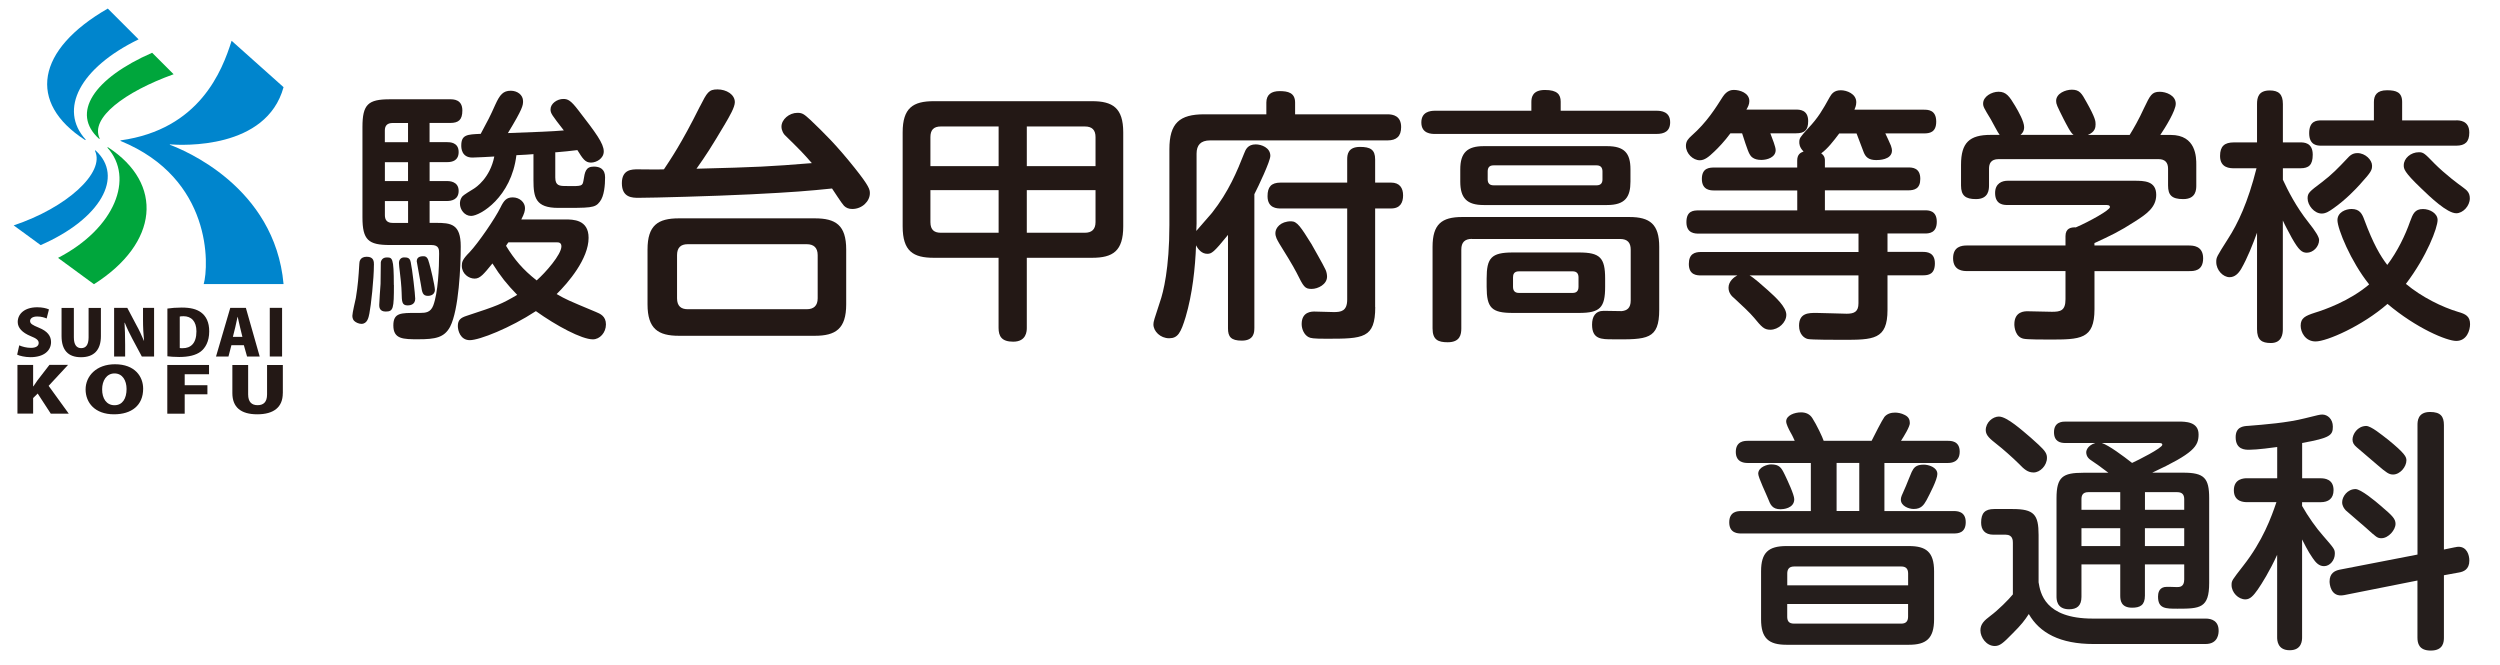 <?xml version="1.0" encoding="UTF-8"?><svg id="d" xmlns="http://www.w3.org/2000/svg" viewBox="0 0 526 140"><defs><style>.n{fill:#00a63c;}.o{fill:#231815;}.p{fill:#0085cd;}.q{fill:#251e1c;}</style></defs><path class="o" d="M9.82,67.01c-.41-.18-1.09-.42-2-.42-1,0-1.49.44-1.49.94,0,.57.47.85,1.85,1.42,1.81.73,2.56,1.74,2.56,3.01,0,1.87-1.57,3.19-4.32,3.19-1.15,0-2.28-.27-2.81-.53l.44-1.96c.6.28,1.56.53,2.47.53,1.09,0,1.62-.42,1.62-1.03s-.51-.97-1.69-1.44c-1.79-.74-2.72-1.75-2.72-2.97,0-1.73,1.47-3.1,4.1-3.1,1.09,0,1.93.21,2.47.45l-.49,1.92Z"/><path class="o" d="M21.23,70.72c0,2.93-1.47,4.44-4.19,4.44s-4.09-1.51-4.09-4.46v-5.91h2.59v6.19c0,1.58.59,2.27,1.54,2.27s1.56-.64,1.56-2.27v-6.19h2.59v5.93Z"/><path class="o" d="M32.41,75.01h-2.57l-1.99-3.72c-.53-.98-1.18-2.32-1.59-3.38h-.06c.07,1.19.13,2.76.13,4.58v2.52h-2.32v-10.24h2.77l1.94,3.67c.52.91,1.13,2.23,1.56,3.26h.03c-.13-1.19-.22-2.79-.22-4.49v-2.44h2.33v10.24Z"/><path class="o" d="M35.23,64.92c.78-.12,1.85-.21,2.99-.21,1.88,0,3.12.33,4.07,1.01,1.1.81,1.73,2.11,1.73,3.99,0,2.18-.84,3.52-1.78,4.25-1.01.78-2.56,1.15-4.53,1.15-1.1,0-1.94-.08-2.49-.15v-10.04ZM37.81,73.23c.16.03.41.03.62.03,1.69.01,2.9-1.01,2.9-3.54,0-2.13-1.09-3.19-2.72-3.19-.37,0-.62.03-.79.07v6.64Z"/><path class="o" d="M54.65,75.01h-2.67l-.67-2.38h-2.62l-.62,2.38h-2.62l3-10.24h3.28l2.91,10.24ZM51,70.87l-.5-2.05c-.15-.61-.34-1.52-.49-2.15h-.03c-.15.63-.34,1.57-.47,2.15l-.51,2.05h2Z"/><path class="o" d="M56.76,64.77h2.59v10.24h-2.59v-10.24Z"/><path class="o" d="M14.45,87.03h-3.77l-2.75-4.23-.96.95v3.27h-3.3v-10.24h3.3v4.5h.06c.26-.41.55-.81.83-1.22l2.54-3.29h3.92l-4.09,4.41,4.22,5.83Z"/><path class="o" d="M30.12,81.77c0,3.56-2.47,5.4-6.14,5.4-4.01,0-5.97-2.44-5.97-5.24s2.26-5.29,6.18-5.29c4.24,0,5.93,2.64,5.93,5.13ZM21.49,81.89c-.02,1.96.92,3.37,2.6,3.37s2.54-1.4,2.54-3.41c0-1.79-.85-3.28-2.54-3.28s-2.6,1.56-2.6,3.32Z"/><path class="o" d="M35.2,87.03v-10.24h8.78v1.95h-5.12v2.31h4.78v1.91h-4.78v4.08h-3.66Z"/><path class="o" d="M59.5,82.73c0,2.93-1.89,4.44-5.37,4.44s-5.24-1.51-5.24-4.46v-5.91h3.32v6.19c0,1.58.75,2.26,1.98,2.26s2-.63,2-2.26v-6.19h3.32v5.94Z"/><path class="p" d="M35.76,30.38c2.59.2,20.3,1.09,23.9-12.04l-10.93-9.76c-1.99,6.35-6.75,18.63-23.32,20.95h0s-.02,0-.04.02c-.03.02-.04.06-.01.1,0,.01.02.02.04.02h0c19.31,7.93,18.55,26.21,17.46,30.1h16.8c-1.84-20.56-21.24-28.32-23.91-29.3,0,0-.02,0-.02-.01-.01-.02-.01-.04,0-.06,0,0,.02,0,.02,0Z"/><path class="n" d="M22.73,30.97s-.02-.01-.04,0c-.04,0-.08.04-.08.08,0,.02,0,.04.02.05h0c5.66,6.33,1.6,16.93-10.42,23.16l7.56,5.54c13.65-8.66,14.73-21.15,2.96-28.81Z"/><path class="p" d="M20.11,31.65s-.02-.01-.03-.02c-.04,0-.08.02-.09.06,0,.02,0,.03,0,.05h0c2.16,4.57-5.97,11.97-17.11,15.68l5.67,4.15c12.6-5.48,17.64-14.41,11.55-19.92Z"/><path class="p" d="M17.9,29.46s.03.01.04.01c.04,0,.08-.04.08-.08,0-.02,0-.03-.02-.05h0c-5.7-6.31-1.21-15.05,11.16-21.06l-6.48-6.48C7.62,10.46,5.72,21.58,17.9,29.46Z"/><path class="n" d="M20.83,29.21s.02.02.04.02c.04,0,.08-.02.09-.06,0-.01,0-.03,0-.05h0c-2.04-4.28,5.24-9.78,15.57-13.5l-4.52-4.52c-12.3,5.39-17.17,12.7-11.16,18.11Z"/><path class="o" d="M78.67,55.75c0,2.91-.62,8.63-.95,10.2-.17.9-.45,2.19-1.68,2.19-.51,0-1.18-.28-1.51-.62-.39-.39-.39-.9-.39-1.12,0-.56.62-3.19.73-3.7.45-2.8.56-4.37.73-7.17,0-.51.17-1.51,1.57-1.51,1.51,0,1.51,1.06,1.51,1.74ZM90.39,29.91h3.7c.51,0,2.41,0,2.41,2.07,0,1.79-1.29,2.13-2.41,2.13h-3.7v3.98h3.64c.39,0,2.47,0,2.47,2.07,0,1.85-1.51,2.13-2.47,2.13h-3.64v4.6h1.34c3.14,0,5.21.22,5.21,4.93,0,4.2-.39,13.34-2.24,16.93-1.23,2.3-3.14,2.63-6.67,2.63-3.19,0-5.27,0-5.27-2.91,0-2.69,1.62-2.63,4.82-2.63h.78c1.23,0,2.24-.11,2.8-1.57,1.01-2.69,1.23-7.9,1.23-10.87,0-.9,0-1.85-1.62-1.85h-8.74c-4.54,0-5.77-1.06-5.77-5.83v-19c0-4.76,1.18-5.83,5.77-5.83h12.67c.67,0,2.58,0,2.58,2.35,0,1.96-.78,2.63-2.58,2.63h-4.32v4.03ZM82.88,59.95c0,4.99-.11,5.6-1.74,5.6-1.29,0-1.35-.95-1.35-1.35,0-.56.22-3.75.28-4.48,0-.73.05-4.32.05-4.54.11-.62.56-1.01,1.23-1.01,1.18,0,1.51,0,1.51,5.77ZM85.85,29.91v-4.03h-3.25c-1.12,0-1.63.56-1.63,1.57v2.47h4.87ZM85.85,34.12h-4.87v3.98h4.87v-3.98ZM85.85,42.3h-4.87v2.97c0,1.01.45,1.63,1.63,1.63h3.25v-4.6ZM86.41,55.13c.34,1.51.95,6.89.95,7.73,0,1.23-1.06,1.4-1.57,1.4-1.29,0-1.23-.84-1.29-2.75,0-.84-.28-3.81-.39-4.43-.06-.34-.17-1.46-.17-1.74,0-.73.45-1.18,1.06-1.18.56,0,1.23,0,1.4.95ZM90.27,55.24c.28.9,1.23,4.88,1.23,5.72,0,1.29-1.34,1.29-1.46,1.29-1.12,0-1.23-.73-1.46-2.24-.11-.78-.9-4.82-.9-5.04,0-1.06,1.06-1.06,1.46-1.06.73,0,.95.67,1.12,1.34ZM118.91,46.17c1.63,0,4.93,0,4.93,3.87,0,4.43-4.31,9.47-6.72,11.83,2.07,1.18,2.19,1.23,8.24,3.76.95.39,2.13.9,2.13,2.63s-1.29,3.14-2.75,3.14c-2.35,0-7.68-2.86-11.99-5.94-5.38,3.53-11.88,6.11-13.9,6.11s-2.52-2.07-2.52-2.97c0-1.29.62-1.74,1.79-2.13,6.67-2.19,7.34-2.47,10.7-4.43-2.13-2.19-3.53-3.92-5.21-6.61-1.91,2.35-2.63,3.19-3.75,3.19-1.23,0-2.69-1.01-2.69-2.69,0-.78.11-1.34,1.63-2.86,1.85-1.96,5.38-7.12,6.5-9.41.73-1.51,1.29-2.13,2.58-2.13,1.46,0,2.58,1.06,2.58,2.24,0,.56-.11,1.12-.78,2.41h9.25ZM112.24,32.43c-.5.06-2.41.17-3.59.22-1.06,8.85-7.62,12.78-9.53,12.78-1.4,0-2.35-1.35-2.35-2.58,0-.39.06-.78.28-1.18.22-.45.45-.62,2.63-1.96.45-.28,3.42-2.24,4.32-6.78-.95.05-3.81.22-4.6.22-2.3,0-2.35-2.02-2.35-2.52,0-2.3,1.23-2.35,4.09-2.47,1.51-2.8,1.96-3.64,3.08-6.16.95-2.07,1.63-2.91,3.25-2.91,1.34,0,2.58.84,2.58,2.19,0,.9-.06,1.57-3.19,6.72,5.94-.22,9.25-.34,11.77-.56-2.52-3.25-2.8-3.59-2.8-4.43,0-1.23,1.4-2.19,2.69-2.19.95,0,1.57.28,3.19,2.41,3.64,4.71,5.32,6.95,5.32,8.63,0,1.51-1.57,2.35-2.69,2.35-1.23,0-1.74-.84-2.86-2.63-.28.06-4.04.45-4.37.45h-.28v5.32c0,1.74.9,1.79,2.35,1.79,3.36.06,3.36,0,3.59-1.18.28-1.79.45-2.91,2.19-2.91,1.23,0,2.35.5,2.35,2.24,0,1.62-.17,3.98-1.12,5.16-1.01,1.35-1.96,1.29-8.74,1.29-4.76,0-5.21-2.18-5.21-5.83v-5.49ZM106.97,50.99c-.17.22-.22.28-.5.73,1.74,2.86,3.53,4.99,6.44,7.28,1.85-1.62,5.21-5.44,5.21-7.17,0-.84-.67-.84-.9-.84h-10.26Z"/><path class="o" d="M147.27,22.4c1.51-2.97,1.85-3.59,3.7-3.59s3.64,1.06,3.64,2.69c0,1.06-1.12,2.97-2.07,4.59-2.86,4.82-3.98,6.56-6,9.41,13.11-.34,15.24-.45,24.27-1.18-1.96-2.24-2.35-2.63-5.66-5.88-.22-.17-.73-.95-.73-1.79,0-1.51,1.62-2.91,3.36-2.91,1.06,0,1.4.28,2.75,1.51,2.8,2.69,5.32,5.1,9.3,10.09,3.08,3.87,3.19,4.54,3.19,5.32,0,1.68-1.62,3.31-3.7,3.31-.73,0-1.29-.22-1.74-.67-.45-.45-2.13-3.08-2.52-3.64-4.87.5-8.07.78-17.15,1.23-7.9.39-20.62.73-23.54.73-1.29,0-3.53,0-3.53-3.08,0-2.91,2.13-2.91,3.36-2.91.78,0,4.6.06,5.49,0,1.29-1.96,3.64-5.32,7.57-13.23ZM178.04,64.04c0,5.16-2.24,6.61-6.61,6.61h-28.58c-4.37,0-6.61-1.46-6.61-6.61v-11.54c0-5.1,2.18-6.56,6.61-6.56h28.58c4.37,0,6.61,1.4,6.61,6.56v11.54ZM172.04,53.68c0-1.57-.84-2.3-2.3-2.3h-25.05c-1.46,0-2.24.73-2.24,2.3v9.08c0,1.63.84,2.3,2.24,2.3h25.05c1.46,0,2.3-.73,2.3-2.3v-9.08Z"/><path class="o" d="M216.04,68.98c0,.67-.06,2.91-2.86,2.91-2.41,0-3.08-1.12-3.08-2.91v-14.74h-13.62c-4.32,0-6.56-1.35-6.56-6.61v-19.78c0-5.15,2.19-6.56,6.56-6.56h33.29c4.32,0,6.56,1.4,6.56,6.56v19.78c0,5.21-2.19,6.61-6.56,6.61h-13.73v14.74ZM195.76,34.96h14.35v-8.35h-12.16c-1.51,0-2.19.73-2.19,2.24v6.11ZM195.76,40v6.73c0,1.68.84,2.24,2.19,2.24h12.16v-8.97h-14.35ZM230.5,34.96v-6.11c0-1.51-.73-2.24-2.24-2.24h-12.22v8.35h14.46ZM216.04,48.97h12.22c1.4,0,2.24-.67,2.24-2.24v-6.73h-14.46v8.97Z"/><path class="o" d="M263.91,69.09c0,.79-.06,2.58-2.63,2.58-2.3,0-2.91-.84-2.91-2.58v-19.67c-3.03,3.75-3.47,3.98-4.37,3.98-1.12,0-1.91-.9-2.35-1.79-.17,4.76-.78,10.31-2.19,15.08-1.01,3.31-1.63,4.48-3.47,4.48s-3.31-1.46-3.31-2.91c0-.62.17-1.06,1.4-4.82.67-1.91,1.96-6.95,1.96-16.08v-15.97c0-5.49,2.13-7.34,7.34-7.34h13.06v-2.47c0-1.68,1.06-2.41,2.8-2.41s3.25.34,3.25,2.41v2.47h19.45c1.18,0,2.86.34,2.86,2.69,0,1.91-.95,2.8-2.86,2.8h-37.32c-2.02,0-2.86,1.01-2.86,2.8v14.74c0,.28-.06,1.29-.06,1.51.5-.62,2.86-3.25,3.31-3.81,3.53-4.48,5.27-8.74,6.78-12.55.28-.73.73-1.85,2.41-1.85,1.18,0,3.08.67,3.08,2.41,0,1.12-2.47,6.33-3.36,8.07v28.25ZM289.35,64.6c0,6.61-2.52,6.67-10.26,6.67-2.8,0-3.31-.11-3.76-.34-.9-.45-1.46-1.63-1.46-2.75,0-2.63,2.13-2.63,2.69-2.63.62,0,3.47.11,4.09.11,1.46,0,2.8-.17,2.8-2.63v-19.17h-14.01c-.67,0-2.75,0-2.75-2.58,0-1.96.78-2.86,2.75-2.86h14.01v-4.88c0-.95.11-2.63,2.69-2.63,2.18,0,3.19.56,3.19,2.63v4.88h3.36c1.79,0,2.52,1.12,2.52,2.69,0,1.46-.56,2.75-2.52,2.75h-3.36v20.74ZM276.01,51.49c.11.23,2.41,4.2,2.86,5.21.23.45.34,1.06.34,1.51,0,1.62-1.9,2.58-3.25,2.58-1.46,0-1.68-.45-3.19-3.47-.84-1.62-2.41-4.15-3.59-6.05-.45-.78-.84-1.4-.84-2.24,0-1.06,1.06-2.47,3.31-2.47,1.29,0,2.02,1.18,4.37,4.93Z"/><path class="o" d="M348.54,23.3c.95,0,2.86.17,2.86,2.41,0,1.96-1.29,2.47-2.86,2.47h-46.63c-.67,0-2.86,0-2.86-2.41,0-2.24,1.85-2.47,2.86-2.47h20.29v-1.85c0-1.01.28-2.52,2.86-2.52s3.31.95,3.31,2.47v1.9h20.18ZM309.7,50.26c-1.51,0-2.24.73-2.24,2.24v16.59c0,1.23-.22,2.92-2.86,2.92-2.02,0-3.19-.51-3.19-2.92v-17.15c0-4.76,1.91-6.28,6.22-6.28h35.19c4.32,0,6.28,1.51,6.28,6.28v13.23c0,6.28-2.52,6.28-9.81,6.22-2.35,0-4.32,0-4.32-3.08,0-1.68.67-2.91,2.47-2.91.62,0,3.19.06,3.75.06,1.12-.11,1.91-.62,1.91-2.24v-10.7c0-1.4-.62-2.24-2.24-2.24h-31.16ZM343.05,38.21c0,3.25-1.12,4.93-4.93,4.93h-25.95c-3.53,0-4.93-1.46-4.93-4.93v-2.58c0-3.53,1.51-4.88,4.93-4.88h25.95c3.64,0,4.93,1.46,4.93,4.88v2.58ZM337.72,60.35c0,4.37-1.06,5.49-5.49,5.49h-13.95c-4.43,0-5.49-1.06-5.49-5.49v-1.74c0-4.32.95-5.49,5.49-5.49h13.95c4.43,0,5.49,1.12,5.49,5.49v1.74ZM337.16,36.08c0-.78-.34-1.29-1.23-1.29h-21.69c-.9,0-1.23.5-1.23,1.29v1.68c0,.78.39,1.23,1.23,1.23h21.69c.78,0,1.23-.39,1.23-1.23v-1.68ZM332.12,58.38c0-.84-.39-1.29-1.23-1.29h-11.32c-1.06,0-1.23.67-1.23,1.29v1.96c0,.78.34,1.29,1.23,1.29h11.32c.73,0,1.23-.34,1.23-1.29v-1.96Z"/><path class="o" d="M364.07,28.06c-1.18,1.62-2.58,3.08-3.36,3.81-1.23,1.18-2.07,1.85-3.08,1.85-1.4,0-2.91-1.4-2.91-3.03,0-1.01.51-1.51,1.18-2.13,3.25-2.86,5.1-5.89,6.56-8.18.9-1.4,1.91-1.46,2.35-1.46,1.23,0,3.25.62,3.25,2.35,0,.67-.28,1.23-.62,1.79h10.42c.73,0,2.58,0,2.58,2.41,0,1.91-.73,2.58-2.58,2.58h-5.38c.45,1.18,1.12,2.86,1.12,3.53,0,1.51-1.74,2.07-3.02,2.07-1.68,0-2.24-.78-2.47-1.23-.39-.62-1.35-3.7-1.57-4.37h-2.47ZM386.99,28.06c-1.18,1.57-2.47,3.25-3.81,4.2.78.56.78,1.18.78,1.51v1.46h17.49c.9,0,2.58.06,2.58,2.41,0,2.08-1.23,2.41-2.58,2.41h-17.49v4.2h21.02c.73,0,2.52,0,2.52,2.41s-1.68,2.47-2.52,2.47h-7.85v3.87h7.45c.84,0,2.52.11,2.52,2.41s-1.34,2.52-2.52,2.52h-7.45v7.29c0,6.28-2.97,6.28-9.53,6.28-1.35,0-6.5,0-7.23-.17-.78-.17-1.85-1.01-1.85-2.8,0-2.69,2.02-2.69,3.59-2.69.84,0,5.89.17,6.44.17,1.62,0,2.47-.45,2.47-2.19v-5.88h-22.92c.84.45,2.75,2.13,3.87,3.14,1.68,1.51,3.87,3.53,3.87,5.16s-1.68,3.14-3.36,3.14c-1.34,0-1.85-.62-3.42-2.52-.78-.95-2.69-2.75-4.09-4.03-.62-.5-1.29-1.18-1.29-2.3,0-1.35,1.18-2.24,1.85-2.58h-7.62c-.9,0-2.58-.06-2.58-2.41,0-2.13,1.23-2.52,2.58-2.52h33.12v-3.87h-33.63c-.73,0-2.58,0-2.58-2.41s1.51-2.47,2.58-2.47h20.74v-4.2h-17.49c-.67,0-2.58,0-2.58-2.41s1.68-2.41,2.69-2.41h17.37v-1.46c0-1.29.67-1.68,1.34-1.91-.9-.9-.9-1.68-.9-1.96,0-.84.17-1.06,1.85-2.91,2.13-2.24,3.08-3.92,4.54-6.56.39-.67.9-1.46,2.35-1.46,1.23,0,3.25.73,3.25,2.52,0,.73-.28,1.29-.39,1.57h14.63c.9,0,2.58.06,2.58,2.52,0,2.3-1.46,2.47-2.58,2.47h-8.13c.22.45,1.01,2.13,1.18,2.58.17.45.22.84.22,1.01,0,2.02-2.86,2.02-3.31,2.02-1.63,0-2.24-.67-2.63-1.62-.22-.62-1.29-3.42-1.51-3.98h-3.64Z"/><path class="o" d="M460.63,51.66c.67,0,2.91,0,2.91,2.69s-1.96,2.69-2.91,2.69h-19.95v8.01c0,6.39-2.97,6.39-9.58,6.39-1.06,0-4.65,0-5.32-.17-1.74-.34-1.96-2.41-1.96-3.03,0-2.75,2.18-2.75,2.8-2.75.28,0,4.31.11,5.1.11,1.79,0,2.86-.22,2.86-2.63v-5.94h-20.74c-.67,0-2.91,0-2.91-2.69,0-2.47,1.79-2.69,2.91-2.69h20.74v-1.96c0-1.68,1.18-1.9,2.18-1.85,2.86-1.23,7.17-3.64,7.17-4.26,0-.45-.45-.45-1.01-.45h-20.57c-.67,0-2.58,0-2.58-2.52,0-2.07,1.51-2.58,2.63-2.58h26.62c2.07,0,4.65,0,4.65,2.97,0,2.63-2.02,4.03-4.48,5.6-3.19,2.07-5.21,3.03-8.52,4.54v.5h19.95ZM436.31,28.4c-.62-.34-1.51-2.19-2.13-3.36-1.4-2.8-1.57-3.14-1.57-3.81,0-1.57,1.96-2.36,3.31-2.36,1.63,0,2.07.79,3.03,2.52,1.96,3.47,1.96,4.15,1.96,4.76,0,.67-.11,1.62-1.63,2.24h8.8c.84-1.35,1.96-3.31,3.03-5.66,1.29-2.69,1.63-3.42,3.31-3.42,1.29,0,3.36.73,3.36,2.52,0,1.46-2.19,4.99-3.25,6.56h2.19c5.38,0,5.38,4.76,5.38,6.28v4.31c0,.84,0,2.91-2.75,2.91-2.41,0-3.19-.84-3.19-2.86v-3.53c0-1.29-.62-2.02-2.02-2.02h-33.63c-1.68,0-2.02,1.01-2.02,2.02v3.48c0,.9-.06,2.91-2.75,2.91-2.19,0-3.14-.73-3.14-2.86v-4.37c0-4.65,1.79-6.28,6.22-6.28h1.91c-.39-.45-1.57-2.8-1.85-3.25-1.46-2.41-1.63-2.69-1.63-3.36,0-1.46,1.79-2.47,3.25-2.47,1.63,0,2.3,1.01,3.48,2.97.73,1.23,1.9,3.31,1.9,4.48,0,.95-.5,1.4-.78,1.63h11.21Z"/><path class="o" d="M480.31,69.25c0,.95-.17,2.92-2.52,2.92-1.9,0-2.91-.62-2.91-2.92v-20.29c-.9,2.47-2.02,5.32-3.31,7.57-.62,1.06-1.4,1.79-2.47,1.79-1.35,0-2.8-1.46-2.8-3.19,0-1.01.06-1.06,2.47-4.88,2.07-3.19,4.2-7.68,6-14.85h-4.76c-.73,0-2.91,0-2.91-2.58,0-2.07.95-2.86,2.91-2.86h4.87v-8.07c0-1.34.28-2.86,2.69-2.86,1.85,0,2.75.79,2.75,2.86v8.07h3.7c.67,0,2.58,0,2.58,2.58,0,2.18-.84,2.86-2.58,2.86h-3.7v2.41c1.01,2.19,2.75,5.66,5.38,8.97q2.24,2.8,2.24,3.7c0,1.46-1.29,2.69-2.58,2.69-1.01,0-1.68-.51-3.14-3.08-.78-1.46-1.46-2.69-1.91-3.7v22.86ZM507.1,46.56c.56-1.51.95-2.58,2.69-2.58,1.51,0,3.08.95,3.08,2.3,0,1.63-2.24,7.62-6.67,13.45,3.36,2.8,7.62,4.88,10.98,5.89,1.62.45,2.52.95,2.52,2.58,0,1.29-.67,3.53-2.91,3.53-1.96,0-8.35-2.63-14.46-7.79-5.32,4.65-12.78,7.9-15.13,7.9-2.18,0-3.14-1.96-3.14-3.31,0-1.63.95-2.07,3.03-2.75,1.85-.56,7.23-2.41,11.38-5.94-3.87-4.82-6.67-11.71-6.67-13.51,0-1.68,1.74-2.36,2.97-2.36,1.74,0,2.24,1.06,2.69,2.3,1.85,4.99,3.36,7.57,4.82,9.47,2.13-2.8,3.81-6.28,4.82-9.19ZM496.62,38.71c-1.01,1.12-3.03,3.25-5.55,5.04-1.01.73-1.74,1.18-2.58,1.18-1.57,0-2.97-1.74-2.97-3.19,0-1.12.33-1.4,3.02-3.42,2.07-1.57,3.48-3.03,5.27-4.93.56-.62,1.12-1.18,2.19-1.18,1.68,0,3.08,1.46,3.08,2.63,0,.9-.11,1.29-2.47,3.87ZM516.79,25.32c.62,0,2.75,0,2.75,2.58,0,1.96-.9,2.75-2.75,2.75h-28.36c-.78,0-2.58,0-2.58-2.63s1.63-2.69,2.58-2.69h11.04v-3.87c0-1.4.62-2.47,2.75-2.47,1.91,0,3.19.39,3.19,2.47v3.87h11.38ZM512.08,34.28c2.52,2.52,5.15,4.43,6.22,5.21.67.5,1.35,1.01,1.35,2.24,0,1.62-1.46,3.14-2.86,3.14-1.91,0-5.49-3.42-7.4-5.27-3.59-3.42-3.64-4.09-3.64-4.82,0-1.46,1.46-2.75,3.19-2.75.95,0,1.23.28,3.14,2.24Z"/><path class="q" d="M393.79,92.74c.53-1.06,2.22-4.4,2.7-5.03.58-.69,1.43-.9,2.22-.9.53,0,1.32.11,2.01.48.9.42,1.11,1.06,1.11,1.75,0,.74-1.27,2.81-1.86,3.71h9.86c.64,0,2.49,0,2.49,2.28s-1.85,2.38-2.49,2.38h-13.35v10.12h14.62c.58,0,2.49,0,2.49,2.33s-1.7,2.38-2.49,2.38h-44.78c-.58,0-2.49,0-2.49-2.33s1.8-2.38,2.49-2.38h14.68v-10.12h-13.25c-.53,0-2.54,0-2.54-2.33s1.91-2.33,2.54-2.33h9.86c-.21-.42-.37-.9-.9-1.8-.32-.58-.9-1.7-.9-2.28,0-1.27,1.75-1.91,3.13-1.91,1.01,0,1.85.37,2.38,1.22.9,1.38,2.17,4.08,2.38,4.77h10.07ZM375.5,99.84c.58,1.22,2.01,4.24,2.01,5.19,0,1.96-2.38,2.12-2.86,2.12-1.8,0-2.17-1.01-2.65-2.23-.32-.85-2.07-4.45-2.07-5.25,0-1.43,1.96-1.96,2.7-1.96,1.75,0,2.17.69,2.86,2.12ZM406.93,130.31c0,4.08-1.7,5.35-5.3,5.35h-25.75c-3.76,0-5.35-1.38-5.35-5.35v-10.12c0-3.92,1.54-5.3,5.35-5.3h25.75c3.6,0,5.3,1.22,5.3,5.3v10.12ZM401.47,123.16v-2.49c0-1.01-.48-1.48-1.43-1.48h-22.57c-1.17,0-1.43.74-1.43,1.48v2.49h25.44ZM401.47,127.08h-25.44v2.65c0,.85.27,1.48,1.43,1.48h22.57c1.01,0,1.43-.53,1.43-1.48v-2.65ZM391.19,97.4h-4.77v10.12h4.77v-10.12ZM407.62,99.73c0,1.17-1.59,4.19-2.28,5.51-.58,1.01-1.11,1.85-2.7,1.85-1.06,0-2.7-.64-2.7-1.96,0-.53.11-.74,1.06-2.86.21-.48,1.01-2.54,1.22-2.97.42-.85.85-1.54,2.54-1.54.96,0,2.86.53,2.86,1.96Z"/><path class="q" d="M440.48,135.5c-7.05,0-11.34-2.33-13.62-6.31-.9,1.38-1.54,2.23-3.45,4.13-1.96,2.01-2.65,2.6-3.71,2.6-1.75,0-3.02-1.8-3.02-3.29,0-1.32.79-2.07,2.12-3.07,1.64-1.22,3.81-3.39,4.71-4.5v-10.86c0-.42,0-1.7-1.48-1.7h-2.6c-1.85,0-2.6-1.06-2.6-2.54,0-2.01.79-2.86,2.76-2.86h3.87c4.51,0,5.46,1.17,5.46,5.46v9.96c.37,2.17,1.22,7.63,11.39,7.63h23.79c1.22,0,2.7.48,2.7,2.54,0,.42,0,2.81-2.76,2.81h-23.58ZM420.61,87.65c1.64,0,4.88,2.92,6.68,4.45.74.69,2.6,2.23,3.07,3.07.26.42.32.79.32,1.17,0,1.59-1.43,3.07-2.81,3.07-1.22,0-1.96-.64-3.18-1.91-1.11-1.11-3.44-3.18-4.56-4.03-1.32-1.06-2.33-1.8-2.33-2.97,0-1.59,1.43-2.86,2.81-2.86ZM443.61,99.47c-1.54-1.17-2.92-2.17-3.45-2.49-.58-.37-1.22-.85-1.22-1.86,0-.05.05-1.32,1.91-1.91h-6.31c-1.01,0-2.38-.27-2.38-2.28,0-2.23,1.86-2.23,2.44-2.23h23.74c1.43,0,4.24,0,4.24,2.7,0,2.49-1.01,3.97-9.75,8.05h6.52c4.4,0,5.46,1.11,5.46,5.35v17.86c0,5.3-1.91,5.41-6.68,5.41-2.49,0-4.08,0-4.08-2.54,0-.69.16-1.75,1.32-2.01.37-.11,2.23,0,2.65,0,.53,0,1.54,0,1.54-1.59v-3.18h-8.27v6.57c0,2.01-1.01,2.54-2.7,2.54-2.38,0-2.49-1.64-2.49-2.54v-6.57h-8.16v6.84c0,1.91-1.01,2.6-2.6,2.6-2.65,0-2.65-2.12-2.65-2.7v-20.67c0-4.5,1.33-5.35,5.62-5.35h5.3ZM446.1,107.26v-3.71h-6.73c-1.17,0-1.43.69-1.43,1.48v2.23h8.16ZM446.1,111.13h-8.16v3.76h8.16v-3.76ZM442.23,93.21c1.54.53,4.45,2.7,6.36,4.19,1.17-.53,6.36-3.13,6.36-3.82,0-.37-.42-.37-.74-.37h-11.98ZM451.29,107.26h8.27v-2.23c0-.95-.42-1.48-1.48-1.48h-6.78v3.71ZM459.56,111.13h-8.27v3.76h8.27v-3.76Z"/><path class="q" d="M484.36,100.63h3.92c.79,0,2.7.16,2.7,2.49,0,1.8-1.11,2.54-2.7,2.54h-3.92v.79c1.22,2.17,3.02,4.72,4.4,6.25,2.38,2.75,2.49,2.86,2.49,3.82,0,1.32-1.01,2.6-2.28,2.6-1.11,0-1.8-.85-2.38-1.7-.96-1.32-2.01-3.5-2.23-3.92v20.56c0,.58,0,2.75-2.6,2.75s-2.65-2.12-2.65-2.75v-17.33c-1.54,3.39-3.23,6.09-4.08,7.31-.9,1.27-1.59,2.07-2.6,2.07-1.48,0-2.91-1.43-2.91-3.02,0-.95.11-1.01,2.44-4.03,4.13-5.25,5.94-10.28,7-13.41h-6.15c-.58,0-2.81,0-2.81-2.49s2.17-2.54,2.81-2.54h6.31v-6.57c-.74.11-4.24.58-5.88.58-.85,0-2.86,0-2.86-2.65,0-2.17,1.59-2.33,2.65-2.38,3.34-.27,8.21-.64,11.92-1.59,2.81-.69,3.12-.79,3.66-.79,1.11,0,2.22.95,2.22,2.54,0,1.8-.53,2.38-6.46,3.44v7.42ZM516.53,115.15c.21-.05.48-.11.74-.11,1.75,0,2.28,1.7,2.28,2.92,0,1.85-1.22,2.33-2.17,2.49l-3.18.58v13.09c0,.85-.05,2.76-2.76,2.76-2.54,0-2.81-1.59-2.81-2.76v-11.98l-15.42,3.07c-2.91.58-3.07-2.49-3.07-2.86,0-1.75,1.11-2.28,2.12-2.49l16.38-3.18v-27.24c0-.74,0-2.76,2.65-2.76,2.22,0,2.91.95,2.91,2.76v26.18l2.33-.48ZM500.95,106.46c2.38,2.01,3.07,2.7,3.07,3.76,0,1.27-1.48,3.02-2.97,3.02-.85,0-1.06-.21-3.23-2.17-1.17-1.06-3.13-2.65-4.29-3.71-.32-.37-.74-.9-.74-1.7,0-1.17,1.11-2.76,2.81-2.76,1.11,0,4.13,2.49,5.35,3.55ZM502.28,92.37c3.87,3.13,4.03,3.82,4.03,4.5,0,1.33-1.32,2.97-2.81,2.97-.85,0-1.38-.37-3.23-1.96-1.22-1.06-3.18-2.7-4.4-3.76-.64-.53-.9-1.01-.9-1.64,0-1.11,1.01-2.81,2.86-2.86,1.06,0,3.34,1.91,4.45,2.76Z"/></svg>